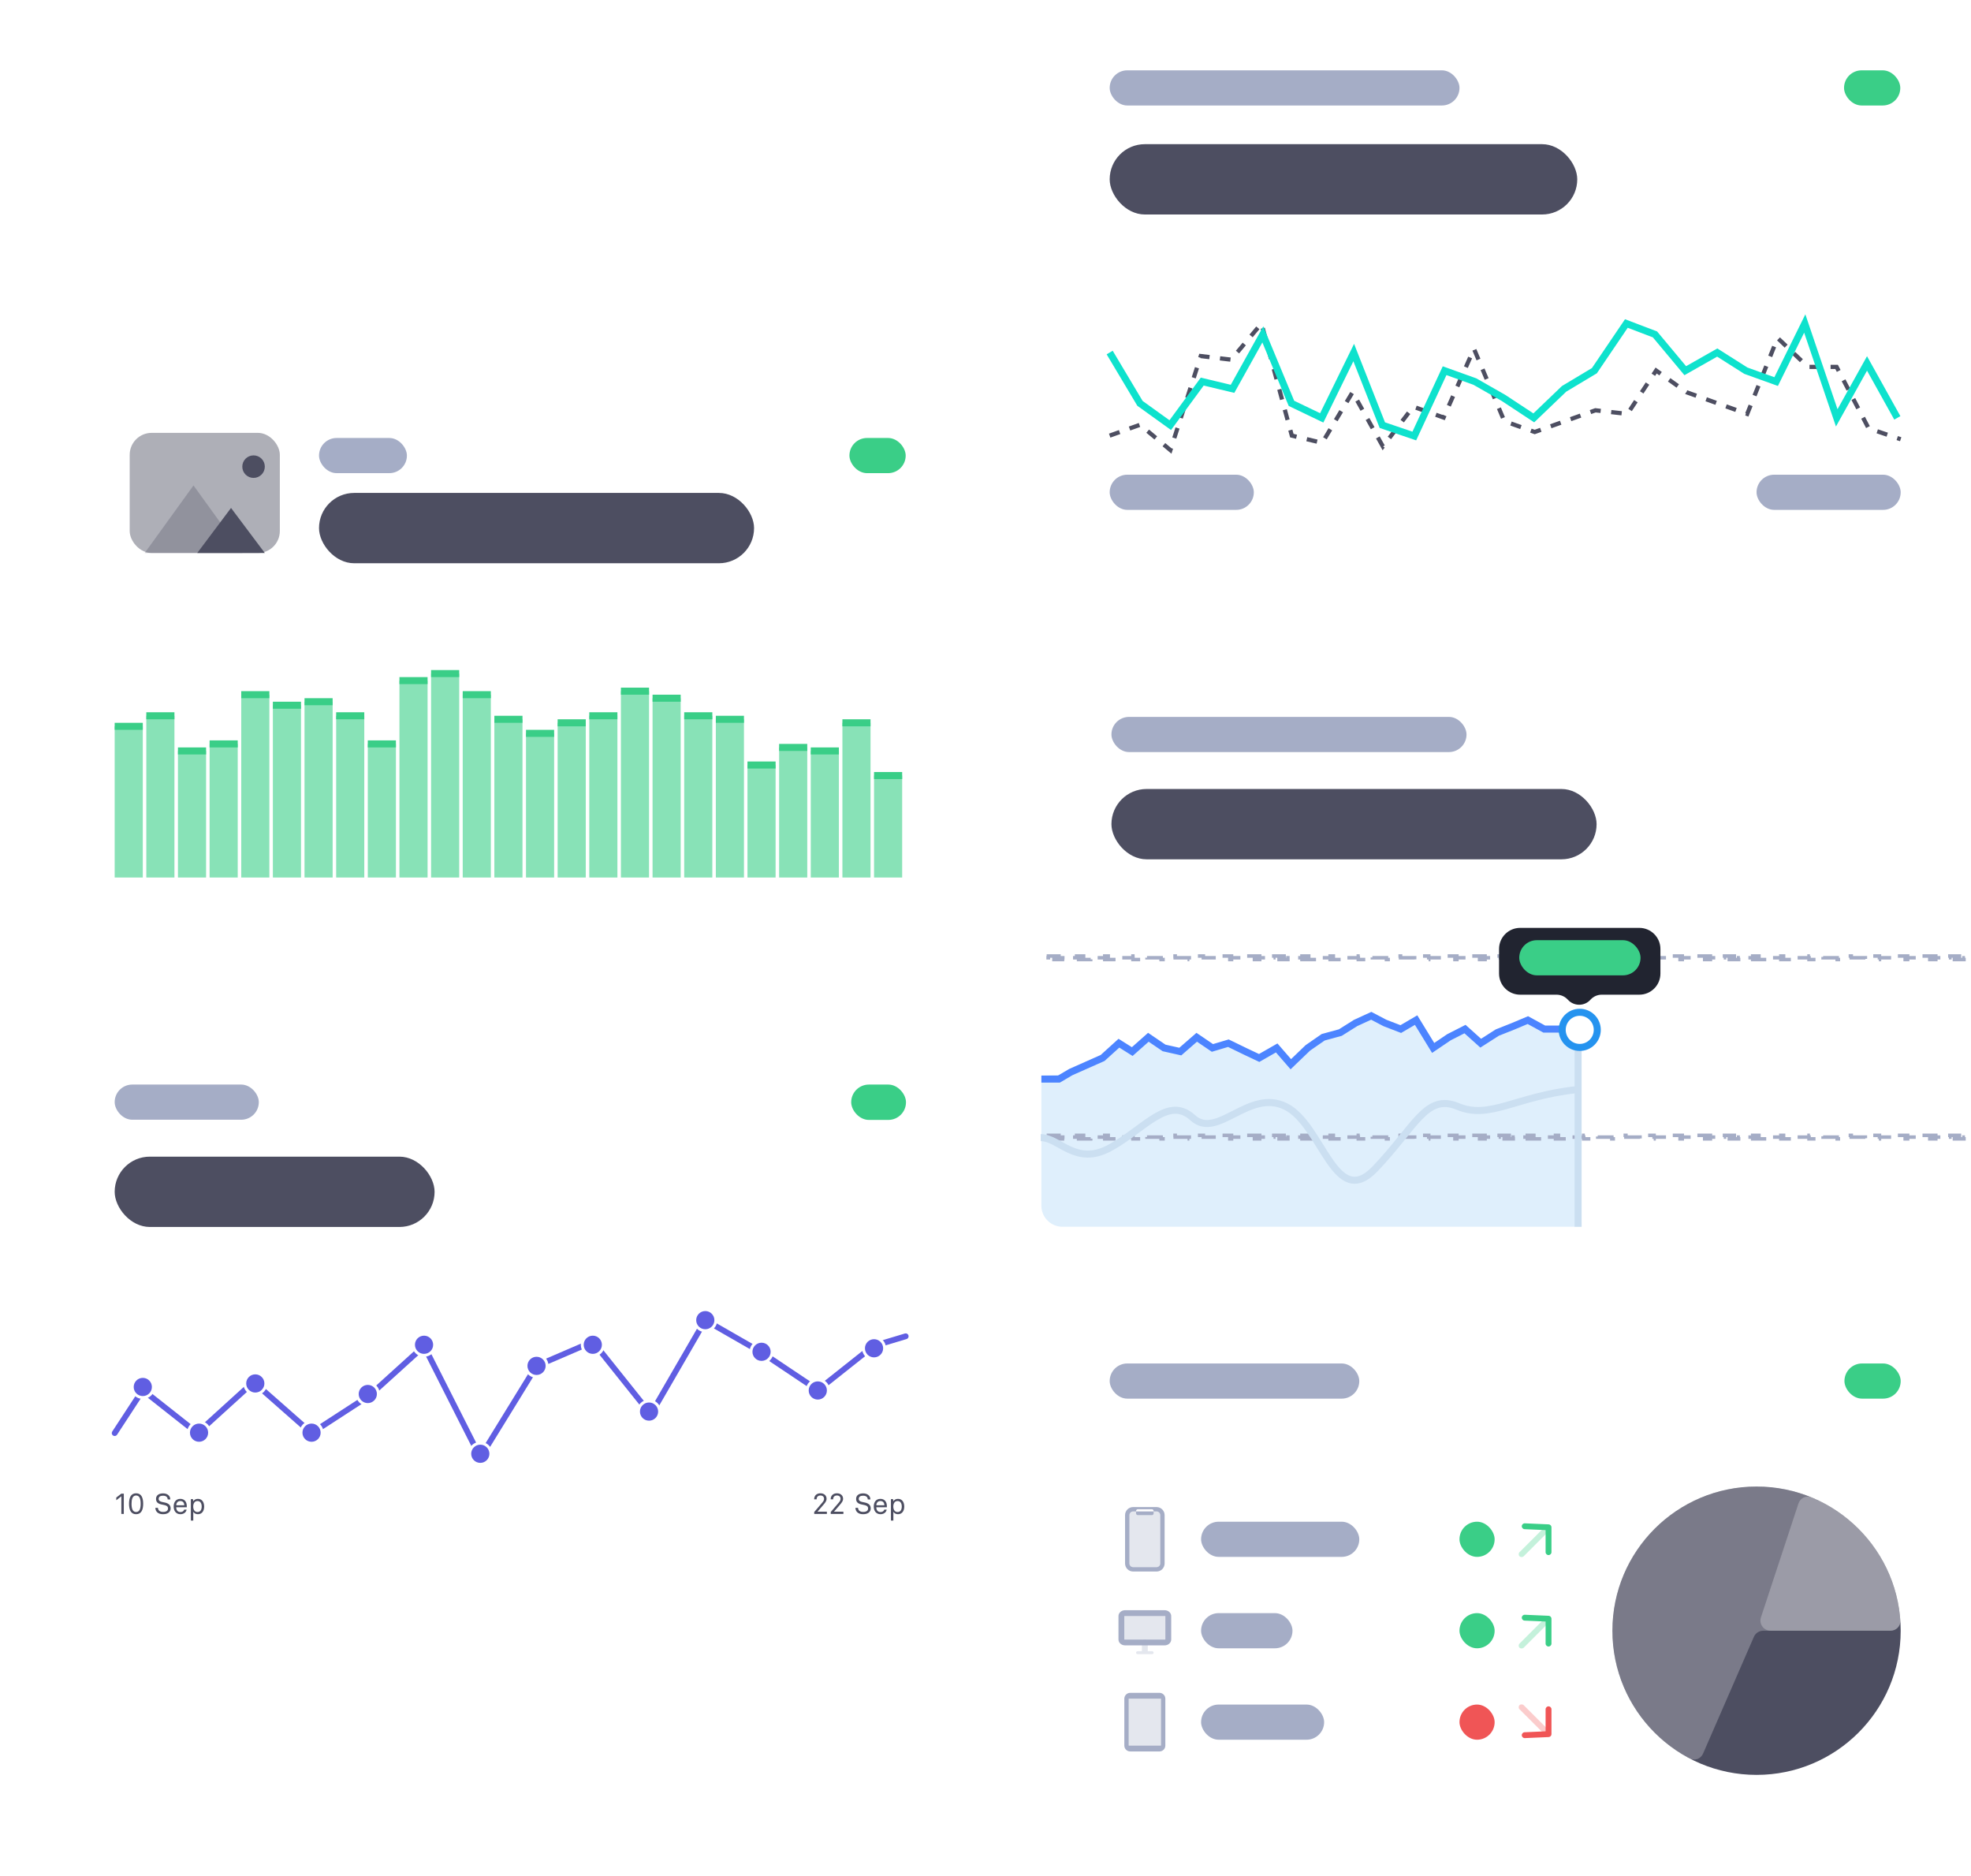 <svg width="622" height="592" viewBox="0 0 622 592" fill="none" xmlns="http://www.w3.org/2000/svg">
<g filter="url(#filter0_d_2910_1616)">
<path fill-rule="evenodd" clip-rule="evenodd" d="M14 127.094C14 120.967 18.967 116 25.094 116H296.906C303.033 116 308 120.967 308 127.094V287.962C308 294.09 303.033 299.057 296.906 299.057H25.094C18.967 299.057 14 294.09 14 287.962V127.094Z" fill="white"/>
</g>
<rect opacity="0.45" x="40.927" y="136.571" width="47.382" height="37.906" rx="6.934" fill="#4D4E61"/>
<path opacity="0.3" fill-rule="evenodd" clip-rule="evenodd" d="M45.665 174.476L61.064 153.155L76.463 174.476H45.665Z" fill="#4D4E61"/>
<path fill-rule="evenodd" clip-rule="evenodd" d="M62.248 174.476L72.909 160.262L83.57 174.476H62.248Z" fill="#4D4E61"/>
<path fill-rule="evenodd" clip-rule="evenodd" d="M80.017 150.785C81.98 150.785 83.571 149.194 83.571 147.232C83.571 145.269 81.98 143.678 80.017 143.678C78.054 143.678 76.463 145.269 76.463 147.232C76.463 149.194 78.054 150.785 80.017 150.785Z" fill="#4D4E61"/>
<path fill-rule="evenodd" clip-rule="evenodd" d="M265.842 226.944H274.717V229.162H265.842V226.944Z" fill="#3ACE87"/>
<path fill-rule="evenodd" clip-rule="evenodd" d="M275.827 243.585H284.702V245.804H275.827V243.585Z" fill="#3ACE87"/>
<path opacity="0.6" fill-rule="evenodd" clip-rule="evenodd" d="M265.842 228.053H274.717V276.868H265.842V228.053Z" fill="#3ACE87"/>
<path opacity="0.6" fill-rule="evenodd" clip-rule="evenodd" d="M275.827 244.695H284.702V276.869H275.827V244.695Z" fill="#3ACE87"/>
<path fill-rule="evenodd" clip-rule="evenodd" d="M255.856 235.819H264.732V238.038H255.856V235.819Z" fill="#3ACE87"/>
<path opacity="0.6" fill-rule="evenodd" clip-rule="evenodd" d="M255.856 236.928H264.732V276.868H255.856V236.928Z" fill="#3ACE87"/>
<path fill-rule="evenodd" clip-rule="evenodd" d="M245.872 234.71H254.748V236.929H245.872V234.71Z" fill="#3ACE87"/>
<path opacity="0.6" fill-rule="evenodd" clip-rule="evenodd" d="M245.872 235.82H254.747V276.869H245.872V235.82Z" fill="#3ACE87"/>
<path fill-rule="evenodd" clip-rule="evenodd" d="M235.887 240.258H244.762V242.476H235.887V240.258Z" fill="#3ACE87"/>
<path opacity="0.6" fill-rule="evenodd" clip-rule="evenodd" d="M235.886 241.367H244.762V276.869H235.886V241.367Z" fill="#3ACE87"/>
<path fill-rule="evenodd" clip-rule="evenodd" d="M225.902 225.834H234.777V228.052H225.902V225.834Z" fill="#3ACE87"/>
<path opacity="0.6" fill-rule="evenodd" clip-rule="evenodd" d="M225.902 226.943H234.777V276.867H225.902V226.943Z" fill="#3ACE87"/>
<path fill-rule="evenodd" clip-rule="evenodd" d="M215.917 224.725H224.792V226.943H215.917V224.725Z" fill="#3ACE87"/>
<path opacity="0.6" fill-rule="evenodd" clip-rule="evenodd" d="M215.917 225.834H224.792V276.868H215.917V225.834Z" fill="#3ACE87"/>
<path fill-rule="evenodd" clip-rule="evenodd" d="M205.932 219.177H214.808V221.396H205.932V219.177Z" fill="#3ACE87"/>
<path opacity="0.6" fill-rule="evenodd" clip-rule="evenodd" d="M205.932 220.287H214.808V276.868H205.932V220.287Z" fill="#3ACE87"/>
<path fill-rule="evenodd" clip-rule="evenodd" d="M195.947 216.958H204.823V219.177H195.947V216.958Z" fill="#3ACE87"/>
<path opacity="0.6" fill-rule="evenodd" clip-rule="evenodd" d="M195.947 218.068H204.823V276.868H195.947V218.068Z" fill="#3ACE87"/>
<path fill-rule="evenodd" clip-rule="evenodd" d="M185.962 224.725H194.838V226.943H185.962V224.725Z" fill="#3ACE87"/>
<path opacity="0.6" fill-rule="evenodd" clip-rule="evenodd" d="M185.962 225.834H194.838V276.868H185.962V225.834Z" fill="#3ACE87"/>
<path fill-rule="evenodd" clip-rule="evenodd" d="M175.978 226.944H184.853V229.162H175.978V226.944Z" fill="#3ACE87"/>
<path opacity="0.6" fill-rule="evenodd" clip-rule="evenodd" d="M175.978 228.053H184.853V276.868H175.978V228.053Z" fill="#3ACE87"/>
<path fill-rule="evenodd" clip-rule="evenodd" d="M165.993 230.272H174.868V232.491H165.993V230.272Z" fill="#3ACE87"/>
<path opacity="0.6" fill-rule="evenodd" clip-rule="evenodd" d="M165.993 231.381H174.868V276.868H165.993V231.381Z" fill="#3ACE87"/>
<path fill-rule="evenodd" clip-rule="evenodd" d="M156.007 225.834H164.883V228.052H156.007V225.834Z" fill="#3ACE87"/>
<path opacity="0.6" fill-rule="evenodd" clip-rule="evenodd" d="M156.007 226.943H164.883V276.867H156.007V226.943Z" fill="#3ACE87"/>
<path fill-rule="evenodd" clip-rule="evenodd" d="M146.022 218.068H154.898V220.287H146.022V218.068Z" fill="#3ACE87"/>
<path opacity="0.6" fill-rule="evenodd" clip-rule="evenodd" d="M146.022 219.177H154.898V276.868H146.022V219.177Z" fill="#3ACE87"/>
<path fill-rule="evenodd" clip-rule="evenodd" d="M136.038 211.411H144.913V213.63H136.038V211.411Z" fill="#3ACE87"/>
<path opacity="0.6" fill-rule="evenodd" clip-rule="evenodd" d="M136.038 212.521H144.914V276.868H136.038V212.521Z" fill="#3ACE87"/>
<path fill-rule="evenodd" clip-rule="evenodd" d="M126.053 213.631H134.928V215.85H126.053V213.631Z" fill="#3ACE87"/>
<path opacity="0.6" fill-rule="evenodd" clip-rule="evenodd" d="M126.053 214.74H134.928V276.868H126.053V214.74Z" fill="#3ACE87"/>
<path fill-rule="evenodd" clip-rule="evenodd" d="M116.068 233.6H124.943V235.819H116.068V233.6Z" fill="#3ACE87"/>
<path opacity="0.6" fill-rule="evenodd" clip-rule="evenodd" d="M116.068 234.709H124.943V276.867H116.068V234.709Z" fill="#3ACE87"/>
<path fill-rule="evenodd" clip-rule="evenodd" d="M106.083 224.725H114.958V226.943H106.083V224.725Z" fill="#3ACE87"/>
<path opacity="0.6" fill-rule="evenodd" clip-rule="evenodd" d="M106.083 225.834H114.958V276.868H106.083V225.834Z" fill="#3ACE87"/>
<path fill-rule="evenodd" clip-rule="evenodd" d="M96.098 220.287H104.974V222.506H96.098V220.287Z" fill="#3ACE87"/>
<path opacity="0.6" fill-rule="evenodd" clip-rule="evenodd" d="M96.098 221.396H104.974V276.868H96.098V221.396Z" fill="#3ACE87"/>
<path fill-rule="evenodd" clip-rule="evenodd" d="M86.113 221.396H94.989V223.615H86.113V221.396Z" fill="#3ACE87"/>
<path opacity="0.6" fill-rule="evenodd" clip-rule="evenodd" d="M86.113 222.506H94.989V276.868H86.113V222.506Z" fill="#3ACE87"/>
<path fill-rule="evenodd" clip-rule="evenodd" d="M76.128 218.068H85.004V220.287H76.128V218.068Z" fill="#3ACE87"/>
<path opacity="0.6" fill-rule="evenodd" clip-rule="evenodd" d="M76.128 219.177H85.004V276.868H76.128V219.177Z" fill="#3ACE87"/>
<path fill-rule="evenodd" clip-rule="evenodd" d="M66.144 233.6H75.019V235.819H66.144V233.6Z" fill="#3ACE87"/>
<path opacity="0.6" fill-rule="evenodd" clip-rule="evenodd" d="M66.144 234.709H75.019V276.867H66.144V234.709Z" fill="#3ACE87"/>
<path fill-rule="evenodd" clip-rule="evenodd" d="M56.158 235.819H65.034V238.038H56.158V235.819Z" fill="#3ACE87"/>
<path opacity="0.6" fill-rule="evenodd" clip-rule="evenodd" d="M56.158 236.928H65.034V276.868H56.158V236.928Z" fill="#3ACE87"/>
<path fill-rule="evenodd" clip-rule="evenodd" d="M46.173 224.725H55.049V226.943H46.173V224.725Z" fill="#3ACE87"/>
<path opacity="0.6" fill-rule="evenodd" clip-rule="evenodd" d="M46.173 225.834H55.049V276.868H46.173V225.834Z" fill="#3ACE87"/>
<path fill-rule="evenodd" clip-rule="evenodd" d="M36.188 228.053H45.064V230.272H36.188V228.053Z" fill="#3ACE87"/>
<path opacity="0.6" fill-rule="evenodd" clip-rule="evenodd" d="M36.188 229.162H45.064V276.868H36.188V229.162Z" fill="#3ACE87"/>
<rect x="100.674" y="155.524" width="137.292" height="22.189" rx="11.094" fill="#4D4E61"/>
<rect x="100.674" y="138.189" width="27.736" height="11.094" rx="5.547" fill="#A5ADC6"/>
<rect x="268.061" y="138.189" width="17.751" height="11.094" rx="5.547" fill="#3ACE87"/>
<path fill-rule="evenodd" clip-rule="evenodd" d="M14 330.983C14 324.917 18.917 320 24.983 320H297.017C303.083 320 308 324.917 308 330.983V492.073C308 498.139 303.083 503.057 297.017 503.057H24.983C18.917 503.057 14 498.139 14 492.073V330.983Z" fill="white"/>
<rect x="36.188" y="364.932" width="100.958" height="22.189" rx="11.094" fill="#4D4E61"/>
<rect x="36.188" y="342.189" width="45.487" height="11.094" rx="5.547" fill="#A5ADC6"/>
<rect x="268.615" y="342.189" width="17.294" height="11.158" rx="5.579" fill="#3ACE87"/>
<path d="M38.294 477.664V472.127H38.258L36.784 473.28H36.692V472.493L38.285 471.257H39.072V477.664H38.294ZM42.951 477.747C41.294 477.747 40.718 476.355 40.718 474.443C40.718 472.539 41.294 471.147 42.951 471.147C44.608 471.147 45.184 472.539 45.184 474.443C45.184 476.355 44.608 477.747 42.951 477.747ZM42.951 477.051C44.114 477.051 44.388 475.843 44.388 474.443C44.388 473.051 44.104 471.843 42.951 471.843C41.798 471.843 41.514 473.051 41.514 474.443C41.514 475.843 41.789 477.051 42.951 477.051ZM51.452 477.747C49.896 477.747 49.063 476.95 49.026 475.742H49.841C49.887 476.539 50.445 477.024 51.452 477.024C52.468 477.024 53.017 476.657 53.017 475.907C53.017 475.285 52.568 475.01 51.873 474.864L50.939 474.662C49.832 474.424 49.237 473.912 49.237 472.932C49.237 471.852 50.042 471.175 51.461 471.175C52.834 471.175 53.731 471.944 53.74 473.079H52.925C52.889 472.383 52.431 471.907 51.443 471.907C50.619 471.907 50.07 472.209 50.07 472.932C50.07 473.454 50.481 473.738 51.159 473.884L52.028 474.067C53.218 474.314 53.85 474.928 53.85 475.907C53.85 477.051 52.934 477.747 51.452 477.747ZM56.933 477.747C55.551 477.747 54.809 476.703 54.809 475.33C54.809 473.976 55.477 472.905 56.924 472.905C58.242 472.905 58.946 473.884 58.946 475.184V475.559H55.615C55.615 476.447 56.063 477.06 56.933 477.06C57.546 477.06 57.985 476.804 58.114 476.31H58.882C58.754 477.17 57.93 477.747 56.933 477.747ZM55.624 474.918H58.15C58.15 474.177 57.757 473.591 56.924 473.591C56.045 473.591 55.651 474.186 55.624 474.918ZM60.226 479.76V472.987H60.894L60.994 473.637H61.031C61.278 473.225 61.745 472.905 62.441 472.905C63.667 472.905 64.418 473.82 64.427 475.33C64.418 476.712 63.759 477.747 62.441 477.747C61.745 477.747 61.278 477.426 61.031 477.014H60.994V479.76H60.226ZM62.312 477.06C63.283 477.06 63.649 476.264 63.649 475.33C63.649 474.388 63.283 473.591 62.312 473.591C61.379 473.591 60.976 474.397 60.976 475.33C60.976 476.255 61.379 477.06 62.312 477.06Z" fill="#4D4E61"/>
<path d="M256.947 477.664V477.06L259.134 474.507C259.793 473.738 260.049 473.445 260.049 472.905C260.049 472.283 259.674 471.843 258.905 471.843C258.155 471.843 257.706 472.273 257.706 473.051H256.928C256.928 471.935 257.651 471.148 258.905 471.148C260.123 471.148 260.846 471.898 260.846 472.877C260.846 473.591 260.461 474.067 259.665 474.992L258.008 476.914V476.951H260.946V477.664H256.947ZM262.158 477.664V477.06L264.345 474.507C265.004 473.738 265.261 473.445 265.261 472.905C265.261 472.283 264.885 471.843 264.116 471.843C263.366 471.843 262.917 472.273 262.917 473.051H262.139C262.139 471.935 262.862 471.148 264.116 471.148C265.334 471.148 266.057 471.898 266.057 472.877C266.057 473.591 265.672 474.067 264.876 474.992L263.219 476.914V476.951H266.157V477.664H262.158ZM272.383 477.747C270.827 477.747 269.994 476.951 269.957 475.742H270.772C270.818 476.539 271.376 477.024 272.383 477.024C273.399 477.024 273.948 476.658 273.948 475.907C273.948 475.285 273.499 475.01 272.804 474.864L271.87 474.662C270.763 474.424 270.168 473.912 270.168 472.932C270.168 471.852 270.973 471.175 272.392 471.175C273.765 471.175 274.662 471.944 274.671 473.079H273.856C273.82 472.383 273.362 471.907 272.374 471.907C271.55 471.907 271.001 472.209 271.001 472.932C271.001 473.454 271.413 473.738 272.09 473.884L272.959 474.067C274.149 474.314 274.781 474.928 274.781 475.907C274.781 477.051 273.865 477.747 272.383 477.747ZM277.864 477.747C276.482 477.747 275.74 476.703 275.74 475.33C275.74 473.976 276.408 472.905 277.855 472.905C279.173 472.905 279.877 473.884 279.877 475.184V475.559H276.546C276.546 476.447 276.994 477.06 277.864 477.06C278.477 477.06 278.916 476.804 279.044 476.31H279.813C279.685 477.17 278.861 477.747 277.864 477.747ZM276.555 474.919H279.081C279.081 474.177 278.688 473.591 277.855 473.591C276.976 473.591 276.582 474.186 276.555 474.919ZM281.157 479.76V472.987H281.825L281.925 473.637H281.962C282.209 473.225 282.676 472.905 283.372 472.905C284.598 472.905 285.349 473.82 285.358 475.33C285.349 476.713 284.69 477.747 283.372 477.747C282.676 477.747 282.209 477.426 281.962 477.015H281.925V479.76H281.157ZM283.243 477.06C284.214 477.06 284.58 476.264 284.58 475.33C284.58 474.388 284.214 473.591 283.243 473.591C282.31 473.591 281.907 474.397 281.907 475.33C281.907 476.255 282.31 477.06 283.243 477.06Z" fill="#4D4E61"/>
<path d="M285.812 421.611L275.572 424.696L258.076 438.579L240.325 426.701L222.574 416.521L205.378 446.214L187.072 423.308L169.321 430.943L151.57 459.788L133.819 424.696L116.623 440.275L98.317 452.153L80.012 436.033L62.261 452.153L45.064 438.579L36.189 452.153" stroke="#605EE2" stroke-width="1.831" stroke-linecap="round"/>
<path fill-rule="evenodd" clip-rule="evenodd" d="M80.566 439.819C82.404 439.819 83.894 438.329 83.894 436.491C83.894 434.653 82.404 433.162 80.566 433.162C78.728 433.162 77.238 434.653 77.238 436.491C77.238 438.329 78.728 439.819 80.566 439.819Z" fill="#605EE2" stroke="white" stroke-width="0.915"/>
<path fill-rule="evenodd" clip-rule="evenodd" d="M62.816 455.352C64.654 455.352 66.144 453.862 66.144 452.023C66.144 450.185 64.654 448.695 62.816 448.695C60.977 448.695 59.487 450.185 59.487 452.023C59.487 453.862 60.977 455.352 62.816 455.352Z" fill="#605EE2" stroke="white" stroke-width="0.915"/>
<path fill-rule="evenodd" clip-rule="evenodd" d="M45.065 440.929C46.903 440.929 48.393 439.439 48.393 437.601C48.393 435.762 46.903 434.272 45.065 434.272C43.227 434.272 41.736 435.762 41.736 437.601C41.736 439.439 43.227 440.929 45.065 440.929Z" fill="#605EE2" stroke="white" stroke-width="0.915"/>
<path fill-rule="evenodd" clip-rule="evenodd" d="M98.317 455.352C100.155 455.352 101.645 453.861 101.645 452.023C101.645 450.185 100.155 448.695 98.317 448.695C96.479 448.695 94.989 450.185 94.989 452.023C94.989 453.861 96.479 455.352 98.317 455.352Z" fill="#605EE2" stroke="white" stroke-width="0.915"/>
<path fill-rule="evenodd" clip-rule="evenodd" d="M116.068 443.147C117.906 443.147 119.396 441.657 119.396 439.819C119.396 437.98 117.906 436.49 116.068 436.49C114.23 436.49 112.74 437.98 112.74 439.819C112.74 441.657 114.23 443.147 116.068 443.147Z" fill="#605EE2" stroke="white" stroke-width="0.915"/>
<path fill-rule="evenodd" clip-rule="evenodd" d="M133.82 427.615C135.658 427.615 137.148 426.125 137.148 424.287C137.148 422.448 135.658 420.958 133.82 420.958C131.981 420.958 130.491 422.448 130.491 424.287C130.491 426.125 131.981 427.615 133.82 427.615Z" fill="#605EE2" stroke="white" stroke-width="0.915"/>
<path fill-rule="evenodd" clip-rule="evenodd" d="M151.57 462.008C153.409 462.008 154.899 460.517 154.899 458.679C154.899 456.841 153.409 455.351 151.57 455.351C149.732 455.351 148.242 456.841 148.242 458.679C148.242 460.517 149.732 462.008 151.57 462.008Z" fill="#605EE2" stroke="white" stroke-width="0.915"/>
<path fill-rule="evenodd" clip-rule="evenodd" d="M169.321 434.272C171.159 434.272 172.649 432.782 172.649 430.944C172.649 429.106 171.159 427.615 169.321 427.615C167.483 427.615 165.993 429.106 165.993 430.944C165.993 432.782 167.483 434.272 169.321 434.272Z" fill="#605EE2" stroke="white" stroke-width="0.915"/>
<path fill-rule="evenodd" clip-rule="evenodd" d="M187.072 427.615C188.91 427.615 190.4 426.125 190.4 424.287C190.4 422.448 188.91 420.958 187.072 420.958C185.234 420.958 183.744 422.448 183.744 424.287C183.744 426.125 185.234 427.615 187.072 427.615Z" fill="#605EE2" stroke="white" stroke-width="0.915"/>
<path fill-rule="evenodd" clip-rule="evenodd" d="M204.823 448.695C206.661 448.695 208.151 447.205 208.151 445.367C208.151 443.529 206.661 442.038 204.823 442.038C202.985 442.038 201.495 443.529 201.495 445.367C201.495 447.205 202.985 448.695 204.823 448.695Z" fill="#605EE2" stroke="white" stroke-width="0.915"/>
<path fill-rule="evenodd" clip-rule="evenodd" d="M222.574 419.849C224.412 419.849 225.902 418.359 225.902 416.521C225.902 414.683 224.412 413.193 222.574 413.193C220.736 413.193 219.246 414.683 219.246 416.521C219.246 418.359 220.736 419.849 222.574 419.849Z" fill="#605EE2" stroke="white" stroke-width="0.915"/>
<path fill-rule="evenodd" clip-rule="evenodd" d="M240.325 429.834C242.163 429.834 243.653 428.344 243.653 426.506C243.653 424.668 242.163 423.178 240.325 423.178C238.487 423.178 236.997 424.668 236.997 426.506C236.997 428.344 238.487 429.834 240.325 429.834Z" fill="#605EE2" stroke="white" stroke-width="0.915"/>
<path fill-rule="evenodd" clip-rule="evenodd" d="M258.075 442.038C259.914 442.038 261.404 440.548 261.404 438.71C261.404 436.871 259.914 435.381 258.075 435.381C256.237 435.381 254.747 436.871 254.747 438.71C254.747 440.548 256.237 442.038 258.075 442.038Z" fill="#605EE2" stroke="white" stroke-width="0.915"/>
<path fill-rule="evenodd" clip-rule="evenodd" d="M275.827 428.725C277.665 428.725 279.155 427.235 279.155 425.397C279.155 423.559 277.665 422.069 275.827 422.069C273.989 422.069 272.499 423.559 272.499 425.397C272.499 427.235 273.989 428.725 275.827 428.725Z" fill="#605EE2" stroke="white" stroke-width="0.915"/>
<path fill-rule="evenodd" clip-rule="evenodd" d="M328 421.313C328 413.961 333.961 408 341.313 408H608.687C616.039 408 622 413.961 622 421.313V577.743C622 585.096 616.039 591.057 608.687 591.057H341.313C333.961 591.057 328 585.096 328 577.743V421.313Z" fill="white"/>
<rect x="350.188" y="430.189" width="78.77" height="11.094" rx="5.547" fill="#A5ADC6"/>
<rect x="582.061" y="430.189" width="17.751" height="11.094" rx="5.547" fill="#3ACE87"/>
<circle cx="554.325" cy="514.506" r="45.487" fill="#4D4E61"/>
<path opacity="0.25" d="M596.601 514.506C598.374 514.506 599.823 513.066 599.698 511.297C599.197 504.215 597.044 497.332 593.392 491.208C589.191 484.163 583.163 478.385 575.946 474.486C568.729 470.587 560.593 468.712 552.397 469.06C544.202 469.407 536.253 471.965 529.393 476.461C522.532 480.957 517.015 487.224 513.425 494.6C509.835 501.975 508.307 510.184 509.001 518.357C509.696 526.53 512.587 534.364 517.37 541.028C521.527 546.82 526.979 551.542 533.273 554.828C534.845 555.649 536.743 554.894 537.451 553.268L553.485 516.435C553.995 515.263 555.151 514.506 556.429 514.506H596.601Z" fill="white"/>
<path opacity="0.25" d="M596.601 514.506C598.374 514.506 599.823 513.066 599.698 511.297C599.102 502.86 596.162 494.733 591.18 487.846C586.198 480.959 579.399 475.623 571.573 472.416C569.932 471.743 568.111 472.669 567.556 474.354L555.714 510.29C555.029 512.367 556.576 514.506 558.763 514.506H596.601Z" fill="white"/>
<rect x="379.034" y="480.113" width="49.925" height="11.094" rx="5.547" fill="#A5ADC6"/>
<rect opacity="0.3" width="1.849" height="12.943" rx="0.925" transform="matrix(-0.707 -0.707 -0.707 0.707 489.333 482.527)" fill="#3ACE87"/>
<path d="M487.755 489.719C487.755 490.229 488.169 490.643 488.679 490.643C489.19 490.643 489.604 490.229 489.604 489.719V481.874C489.604 481.379 489.214 480.972 488.72 480.95L481.202 480.623C480.691 480.601 480.26 480.997 480.238 481.507C480.216 482.017 480.611 482.448 481.121 482.471L487.755 482.759V489.719Z" fill="#3ACE87"/>
<path opacity="0.3" fill-rule="evenodd" clip-rule="evenodd" d="M357.585 476.877C356.947 476.877 356.429 477.395 356.429 478.033V493.288C356.429 493.926 356.947 494.443 357.585 494.443H364.981C365.619 494.443 366.137 493.926 366.137 493.288V478.033C366.137 477.395 365.619 476.877 364.981 476.877H357.585Z" fill="#A5ADC6"/>
<path fill-rule="evenodd" clip-rule="evenodd" d="M357.585 475.49H364.981C366.385 475.49 367.524 476.629 367.524 478.033V493.287C367.524 494.692 366.385 495.83 364.981 495.83H357.585C356.181 495.83 355.042 494.692 355.042 493.287V478.033C355.042 476.629 356.181 475.49 357.585 475.49ZM357.585 476.877C356.947 476.877 356.429 477.395 356.429 478.033V493.288C356.429 493.926 356.947 494.443 357.585 494.443H364.981C365.619 494.443 366.137 493.926 366.137 493.288V478.033C366.137 477.395 365.619 476.877 364.981 476.877H364.056V476.738C364.056 476.432 363.808 476.184 363.502 476.184H359.064C358.758 476.184 358.509 476.432 358.509 476.738V476.877H357.585ZM358.509 476.877V477.478C358.509 477.784 358.758 478.033 359.064 478.033H363.502C363.808 478.033 364.056 477.784 364.056 477.478V476.877H358.509Z" fill="#A5ADC6"/>
<rect x="379.034" y="508.958" width="28.845" height="11.094" rx="5.547" fill="#A5ADC6"/>
<rect opacity="0.3" width="1.849" height="12.943" rx="0.925" transform="matrix(-0.707 -0.707 -0.707 0.707 489.333 511.372)" fill="#3ACE87"/>
<path d="M487.755 518.564C487.755 519.075 488.169 519.488 488.679 519.488C489.19 519.488 489.604 519.075 489.604 518.564V510.719C489.604 510.224 489.214 509.817 488.72 509.795L481.202 509.469C480.691 509.446 480.26 509.842 480.238 510.352C480.216 510.862 480.611 511.294 481.121 511.316L487.755 511.604V518.564Z" fill="#3ACE87"/>
<path opacity="0.3" fill-rule="evenodd" clip-rule="evenodd" d="M354.811 509.883V517.279H367.754V509.883H354.811Z" fill="#A5ADC6"/>
<path opacity="0.3" fill-rule="evenodd" clip-rule="evenodd" d="M361.283 517.279C360.772 517.279 360.358 517.693 360.358 518.204V520.977H358.972C358.716 520.977 358.509 521.184 358.509 521.439C358.509 521.695 358.716 521.902 358.972 521.902H361.257C361.266 521.902 361.274 521.902 361.283 521.902C361.292 521.902 361.3 521.902 361.309 521.902H363.594C363.849 521.902 364.056 521.695 364.056 521.439C364.056 521.184 363.849 520.977 363.594 520.977H362.207V518.204C362.207 517.693 361.794 517.279 361.283 517.279Z" fill="#A5ADC6"/>
<path fill-rule="evenodd" clip-rule="evenodd" d="M367.524 508.034H355.043C353.894 508.034 352.962 508.862 352.962 509.883V517.28C352.962 518.301 353.894 519.129 355.043 519.129H367.524C368.673 519.129 369.604 518.301 369.604 517.28V509.883C369.604 508.862 368.673 508.034 367.524 508.034ZM354.811 517.28V509.884H367.754V517.28H354.811Z" fill="#A5ADC6"/>
<rect x="379.034" y="537.804" width="38.83" height="11.094" rx="5.547" fill="#A5ADC6"/>
<rect opacity="0.3" x="489.333" y="546.484" width="1.849" height="12.943" rx="0.925" transform="rotate(135 489.333 546.484)" fill="#F05556"/>
<path d="M487.755 539.293C487.755 538.782 488.169 538.368 488.679 538.368C489.19 538.368 489.604 538.782 489.604 539.293V547.138C489.604 547.632 489.214 548.04 488.72 548.061L481.202 548.388C480.691 548.41 480.26 548.015 480.238 547.505C480.216 546.994 480.611 546.563 481.121 546.541L487.755 546.252V539.293Z" fill="#F05556"/>
<path fill-rule="evenodd" clip-rule="evenodd" d="M365.905 534.106H356.66C355.639 534.106 354.811 534.934 354.811 535.955V550.748C354.811 551.769 355.639 552.597 356.66 552.597H365.905C366.927 552.597 367.754 551.769 367.754 550.748V535.955C367.754 534.934 366.927 534.106 365.905 534.106ZM356.198 550.748V535.955H366.368V550.748H356.198Z" fill="#A5ADC6"/>
<path opacity="0.3" fill-rule="evenodd" clip-rule="evenodd" d="M356.198 535.954V550.747H366.368V535.954H356.198Z" fill="#A5ADC6"/>
<rect x="460.577" y="480.113" width="11.094" height="11.094" rx="5.547" fill="#3ACE87"/>
<rect x="460.577" y="508.958" width="11.094" height="11.094" rx="5.547" fill="#3ACE87"/>
<rect x="460.577" y="537.804" width="11.094" height="11.094" rx="5.547" fill="#F05556"/>
<path fill-rule="evenodd" clip-rule="evenodd" d="M328.635 217.313C328.635 209.961 334.595 204 341.948 204H608.687C616.04 204 622 209.961 622 217.313V373.743C622 381.096 616.04 387.057 608.687 387.057H341.948C334.595 387.057 328.635 381.096 328.635 373.743V217.313Z" fill="white"/>
<path d="M330.857 302.185V301.63H335.302V302.185H339.747V301.63H344.192V302.185H348.637V301.63H353.082V302.185H357.527V301.63H361.972V302.185H366.417V301.63H370.862V302.185H375.306V301.63H379.751V302.185H384.196V301.63H388.641V302.185H393.086V301.63H397.531V302.185H401.976V301.63H406.421V302.185H410.866V301.63H415.311V302.185H419.756V301.63H424.201V302.185H428.646V301.63H433.091V302.185H437.536V301.63H441.98V302.185H446.425V301.63H450.87V302.185H455.315V301.63H459.76V302.185H464.205V301.63H468.65V302.185H473.095V301.63H477.54V302.185H481.985V301.63H486.43V302.185H490.875V301.63H495.32V302.185H499.765V301.63H504.209V302.185H508.654V301.63H513.099V302.185H517.544V301.63H521.989V302.185H526.434V301.63H530.879V302.185H535.324V301.63H539.769V302.185H544.214V301.63H548.659V302.185H553.104V301.63H557.549V302.185H561.994V301.63H566.438V302.185H570.883V301.63H575.328V302.185H579.773V301.63H584.218V302.185H588.663V301.63H593.108V302.185H597.553V301.63H601.998V302.185H606.443V301.63H610.888V302.185H615.333V301.63H619.778V302.185L621.445 302.185L619.778 302.185V302.74H615.333V302.185H610.888V302.74H606.443V302.185H601.998V302.74H597.553V302.185H593.108V302.74H588.663V302.185H584.218V302.74H579.773V302.185H575.328V302.74H570.883V302.185H566.439V302.74H561.994V302.185H557.549V302.74H553.104V302.185H548.659V302.74H544.214V302.185H539.769V302.74H535.324V302.185H530.879V302.74H526.434V302.185H521.989V302.74H517.544V302.185H513.099V302.74H508.654V302.185H504.21V302.74H499.765V302.185H495.32V302.74H490.875V302.185H486.43V302.74H481.985V302.185H477.54V302.74H473.095V302.185H468.65V302.74H464.205V302.185H459.76V302.74H455.315V302.185H450.87V302.74H446.425V302.185H441.98V302.74H437.536V302.185H433.091V302.74H428.646V302.185H424.201V302.74H419.756V302.185H415.311V302.74H410.866V302.185H406.421V302.74H401.976V302.185H397.531V302.74H393.086V302.185H388.641V302.74H384.196V302.185H379.751V302.74H375.307V302.185H370.862V302.74H366.417V302.185H361.972V302.74H357.527V302.185H353.082V302.74H348.637V302.185H344.192V302.74H339.747V302.185H335.302V302.74H330.857V302.185L329.189 302.185L330.857 302.185Z" stroke="#A5ADC6" stroke-width="1.109" stroke-dasharray="4.44"/>
<path fill-rule="evenodd" clip-rule="evenodd" d="M328.635 339.351L338.874 338.941L348.918 334.315L354.062 329.47L358.263 332.22L363.355 327.53L368.31 331.027L373.429 332.22L378.613 327.53L383.57 331.027L388.6 329.47L394.048 332.22L398.319 334.315L403.85 331.027L408.31 336.366L413.658 331.027L418.513 327.53L423.931 325.995L428.762 322.842L433.693 320.491L438.003 322.842L443.01 324.844L447.849 321.902L453.232 331.027L458.205 327.53L463.278 324.844L468.24 329.47L473.462 325.995L478.511 323.914L483.111 321.902L488.292 324.844L493.95 322.842L498.38 327.53L499.119 387.057H335.291C331.615 387.057 328.635 384.076 328.635 380.4V339.351Z" fill="#DFEFFC"/>
<path d="M330.857 358.766V358.211H335.302V358.766H339.747V358.211H344.192V358.766H348.637V358.211H353.082V358.766H357.527V358.211H361.972V358.766H366.417V358.211H370.862V358.766H375.306V358.211H379.751V358.766H384.196V358.211H388.641V358.766H393.086V358.211H397.531V358.766H401.976V358.211H406.421V358.766H410.866V358.211H415.311V358.766H419.756V358.211H424.201V358.766H428.646V358.211H433.091V358.766H437.536V358.211H441.98V358.766H446.425V358.211H450.87V358.766H455.315V358.211H459.76V358.766H464.205V358.211H468.65V358.766H473.095V358.211H477.54V358.766H481.985V358.211H486.43V358.766H490.875V358.211H495.32V358.766H499.765V358.211H504.209V358.766H508.654V358.211H513.099V358.766H517.544V358.211H521.989V358.766H526.434V358.211H530.879V358.766H535.324V358.211H539.769V358.766H544.214V358.211H548.659V358.766H553.104V358.211H557.549V358.766H561.994V358.211H566.438V358.766H570.883V358.211H575.328V358.766H579.773V358.211H584.218V358.766H588.663V358.211H593.108V358.766H597.553V358.211H601.998V358.766H606.443V358.211H610.888V358.766H615.333V358.211H619.778V358.766L621.445 358.766L619.778 358.766V359.321H615.333V358.766H610.888V359.321H606.443V358.766H601.998V359.321H597.553V358.766H593.108V359.321H588.663V358.766H584.218V359.321H579.773V358.766H575.328V359.321H570.883V358.766H566.439V359.321H561.994V358.766H557.549V359.321H553.104V358.766H548.659V359.321H544.214V358.766H539.769V359.321H535.324V358.766H530.879V359.321H526.434V358.766H521.989V359.321H517.544V358.766H513.099V359.321H508.654V358.766H504.21V359.321H499.765V358.766H495.32V359.321H490.875V358.766H486.43V359.321H481.985V358.766H477.54V359.321H473.095V358.766H468.65V359.321H464.205V358.766H459.76V359.321H455.315V358.766H450.87V359.321H446.425V358.766H441.98V359.321H437.536V358.766H433.091V359.321H428.646V358.766H424.201V359.321H419.756V358.766H415.311V359.321H410.866V358.766H406.421V359.321H401.976V358.766H397.531V359.321H393.086V358.766H388.641V359.321H384.196V358.766H379.751V359.321H375.307V358.766H370.862V359.321H366.417V358.766H361.972V359.321H357.527V358.766H353.082V359.321H348.637V358.766H344.192V359.321H339.747V358.766H335.302V359.321H330.857V358.766L329.189 358.766L330.857 358.766Z" stroke="#A5ADC6" stroke-width="1.109" stroke-dasharray="4.44"/>
<path d="M497.459 321.045H498.563V386.502H497.459V321.045Z" stroke="#CBDFF1" stroke-width="1.109"/>
<path d="M497.62 343.789C478.519 345.801 470.18 353.33 460.099 349.114C450.019 344.899 446.698 355.438 433.967 368.751C421.236 382.064 417.363 354.883 405.738 349.114C394.113 343.345 384.152 359.764 376.401 352.664C368.65 345.564 361.253 356.105 350.387 362.094C339.521 368.084 334.335 358.929 328.436 358.929" stroke="#CBDFF1" stroke-width="2.219"/>
<path d="M328.637 340.46H334.172L337.919 338.252L347.962 333.799L353.106 329.134L357.307 331.782L362.399 327.267L367.354 330.634L372.473 331.782L377.656 327.267L382.613 330.634L387.643 329.134L393.091 331.782L397.361 333.799L402.892 330.634L407.353 335.773L412.701 330.634L417.555 327.267L422.973 325.789L427.804 322.754L432.734 320.491L437.045 322.754L442.052 324.681L446.89 321.849L452.273 330.634L457.246 327.267L462.319 324.681L467.28 329.134L472.503 325.789L477.551 323.786L482.151 321.849L487.332 324.681H498.566" stroke="#4C84FF" stroke-width="2.219"/>
<path fill-rule="evenodd" clip-rule="evenodd" d="M498.526 330.475C501.583 330.475 504.061 327.992 504.061 324.928C504.061 321.865 501.583 319.381 498.526 319.381C495.469 319.381 492.991 321.865 492.991 324.928C492.991 327.992 495.469 330.475 498.526 330.475Z" fill="white" stroke="#2593EF" stroke-width="2.219"/>
<g filter="url(#filter1_d_2910_1616)">
<path fill-rule="evenodd" clip-rule="evenodd" d="M473.063 298.302C473.063 294.626 476.044 291.645 479.72 291.645H517.331C521.007 291.645 523.987 294.626 523.987 298.302V306.068C523.987 309.744 521.007 312.725 517.331 312.725H505.464C504.105 312.725 502.81 313.303 501.904 314.316V314.316C500.013 316.43 496.688 316.418 494.784 314.316V314.316C493.871 313.308 492.567 312.725 491.207 312.725H479.72C476.044 312.725 473.063 309.744 473.063 306.068V298.302Z" fill="#212430"/>
</g>
<rect x="479.438" y="296.638" width="38.276" height="11.094" rx="5.547" fill="#3ACE87"/>
<rect x="350.743" y="248.932" width="153.102" height="22.189" rx="11.094" fill="#4D4E61"/>
<rect x="350.743" y="226.189" width="112.053" height="11.094" rx="5.547" fill="#A5ADC6"/>
<path fill-rule="evenodd" clip-rule="evenodd" d="M328 13.313C328 5.961 333.961 0 341.313 0H608.687C616.039 0 622 5.961 622 13.313V169.743C622 177.096 616.039 183.057 608.687 183.057H341.313C333.961 183.057 328 177.096 328 169.743V13.313Z" fill="white"/>
<rect x="350.188" y="45.487" width="147.555" height="22.189" rx="11.094" fill="#4D4E61"/>
<rect x="350.188" y="22.189" width="110.389" height="11.094" rx="5.547" fill="#A5ADC6"/>
<rect x="350.188" y="149.774" width="45.487" height="11.094" rx="5.547" fill="#A5ADC6"/>
<rect x="554.325" y="149.774" width="45.487" height="11.094" rx="5.547" fill="#A5ADC6"/>
<rect x="581.934" y="22.189" width="17.751" height="11.094" rx="5.547" fill="#3ACE87"/>
<path d="M350.188 137.443L359.769 134.02L369.349 142.007L378.93 112.338L388.51 113.479L398.09 102.068L407.671 137.443L417.251 139.725L426.832 123.749L436.412 140.866L445.992 128.314L455.573 131.737L465.153 110.056L474.734 132.878L484.314 136.302L493.894 132.878L503.475 129.455L513.588 130.596L522.636 116.903L532.216 123.749L541.796 127.173L551.377 130.596L560.957 106.632L570.538 115.761H579.586L589.698 135.161L599.811 138.584" stroke="#4D4E61" stroke-width="1.331" stroke-dasharray="3.33"/>
<path d="M350.188 111.23L359.748 127.263L369.309 134.134L379.4 120.391L388.96 122.682L398.52 105.504L407.549 127.263L417.109 131.844L427.2 111.23L436.229 134.134L446.32 137.57L455.88 116.956L465.44 120.391L474.469 125.545L484.029 131.844L493.589 122.682L503.149 116.956L513.24 102.068L522.269 105.504L531.829 116.956L541.92 111.23L550.949 116.956L560.509 120.391L569.538 102.068L579.629 131.844L589.189 114.665L598.749 131.844" stroke="#0EE2CD" stroke-width="2.219"/>
<defs>
<filter id="filter0_d_2910_1616" x="0.132" y="107.679" width="321.736" height="210.792" filterUnits="userSpaceOnUse" color-interpolation-filters="sRGB">
<feFlood flood-opacity="0" result="BackgroundImageFix"/>
<feColorMatrix in="SourceAlpha" type="matrix" values="0 0 0 0 0 0 0 0 0 0 0 0 0 0 0 0 0 0 127 0" result="hardAlpha"/>
<feOffset dy="5.547"/>
<feGaussianBlur stdDeviation="6.934"/>
<feComposite in2="hardAlpha" operator="out"/>
<feColorMatrix type="matrix" values="0 0 0 0 0 0 0 0 0 0 0 0 0 0 0 0 0 0 0.05 0"/>
<feBlend mode="normal" in2="BackgroundImageFix" result="effect1_dropShadow_2910_1616"/>
<feBlend mode="normal" in="SourceGraphic" in2="effect1_dropShadow_2910_1616" result="shape"/>
</filter>
<filter id="filter1_d_2910_1616" x="450.875" y="270.566" width="95.301" height="68.629" filterUnits="userSpaceOnUse" color-interpolation-filters="sRGB">
<feFlood flood-opacity="0" result="BackgroundImageFix"/>
<feColorMatrix in="SourceAlpha" type="matrix" values="0 0 0 0 0 0 0 0 0 0 0 0 0 0 0 0 0 0 127 0" result="hardAlpha"/>
<feOffset dy="1.109"/>
<feGaussianBlur stdDeviation="11.094"/>
<feColorMatrix type="matrix" values="0 0 0 0 0 0 0 0 0 0 0 0 0 0 0 0 0 0 0.05 0"/>
<feBlend mode="normal" in2="BackgroundImageFix" result="effect1_dropShadow_2910_1616"/>
<feBlend mode="normal" in="SourceGraphic" in2="effect1_dropShadow_2910_1616" result="shape"/>
</filter>
</defs>
</svg>
